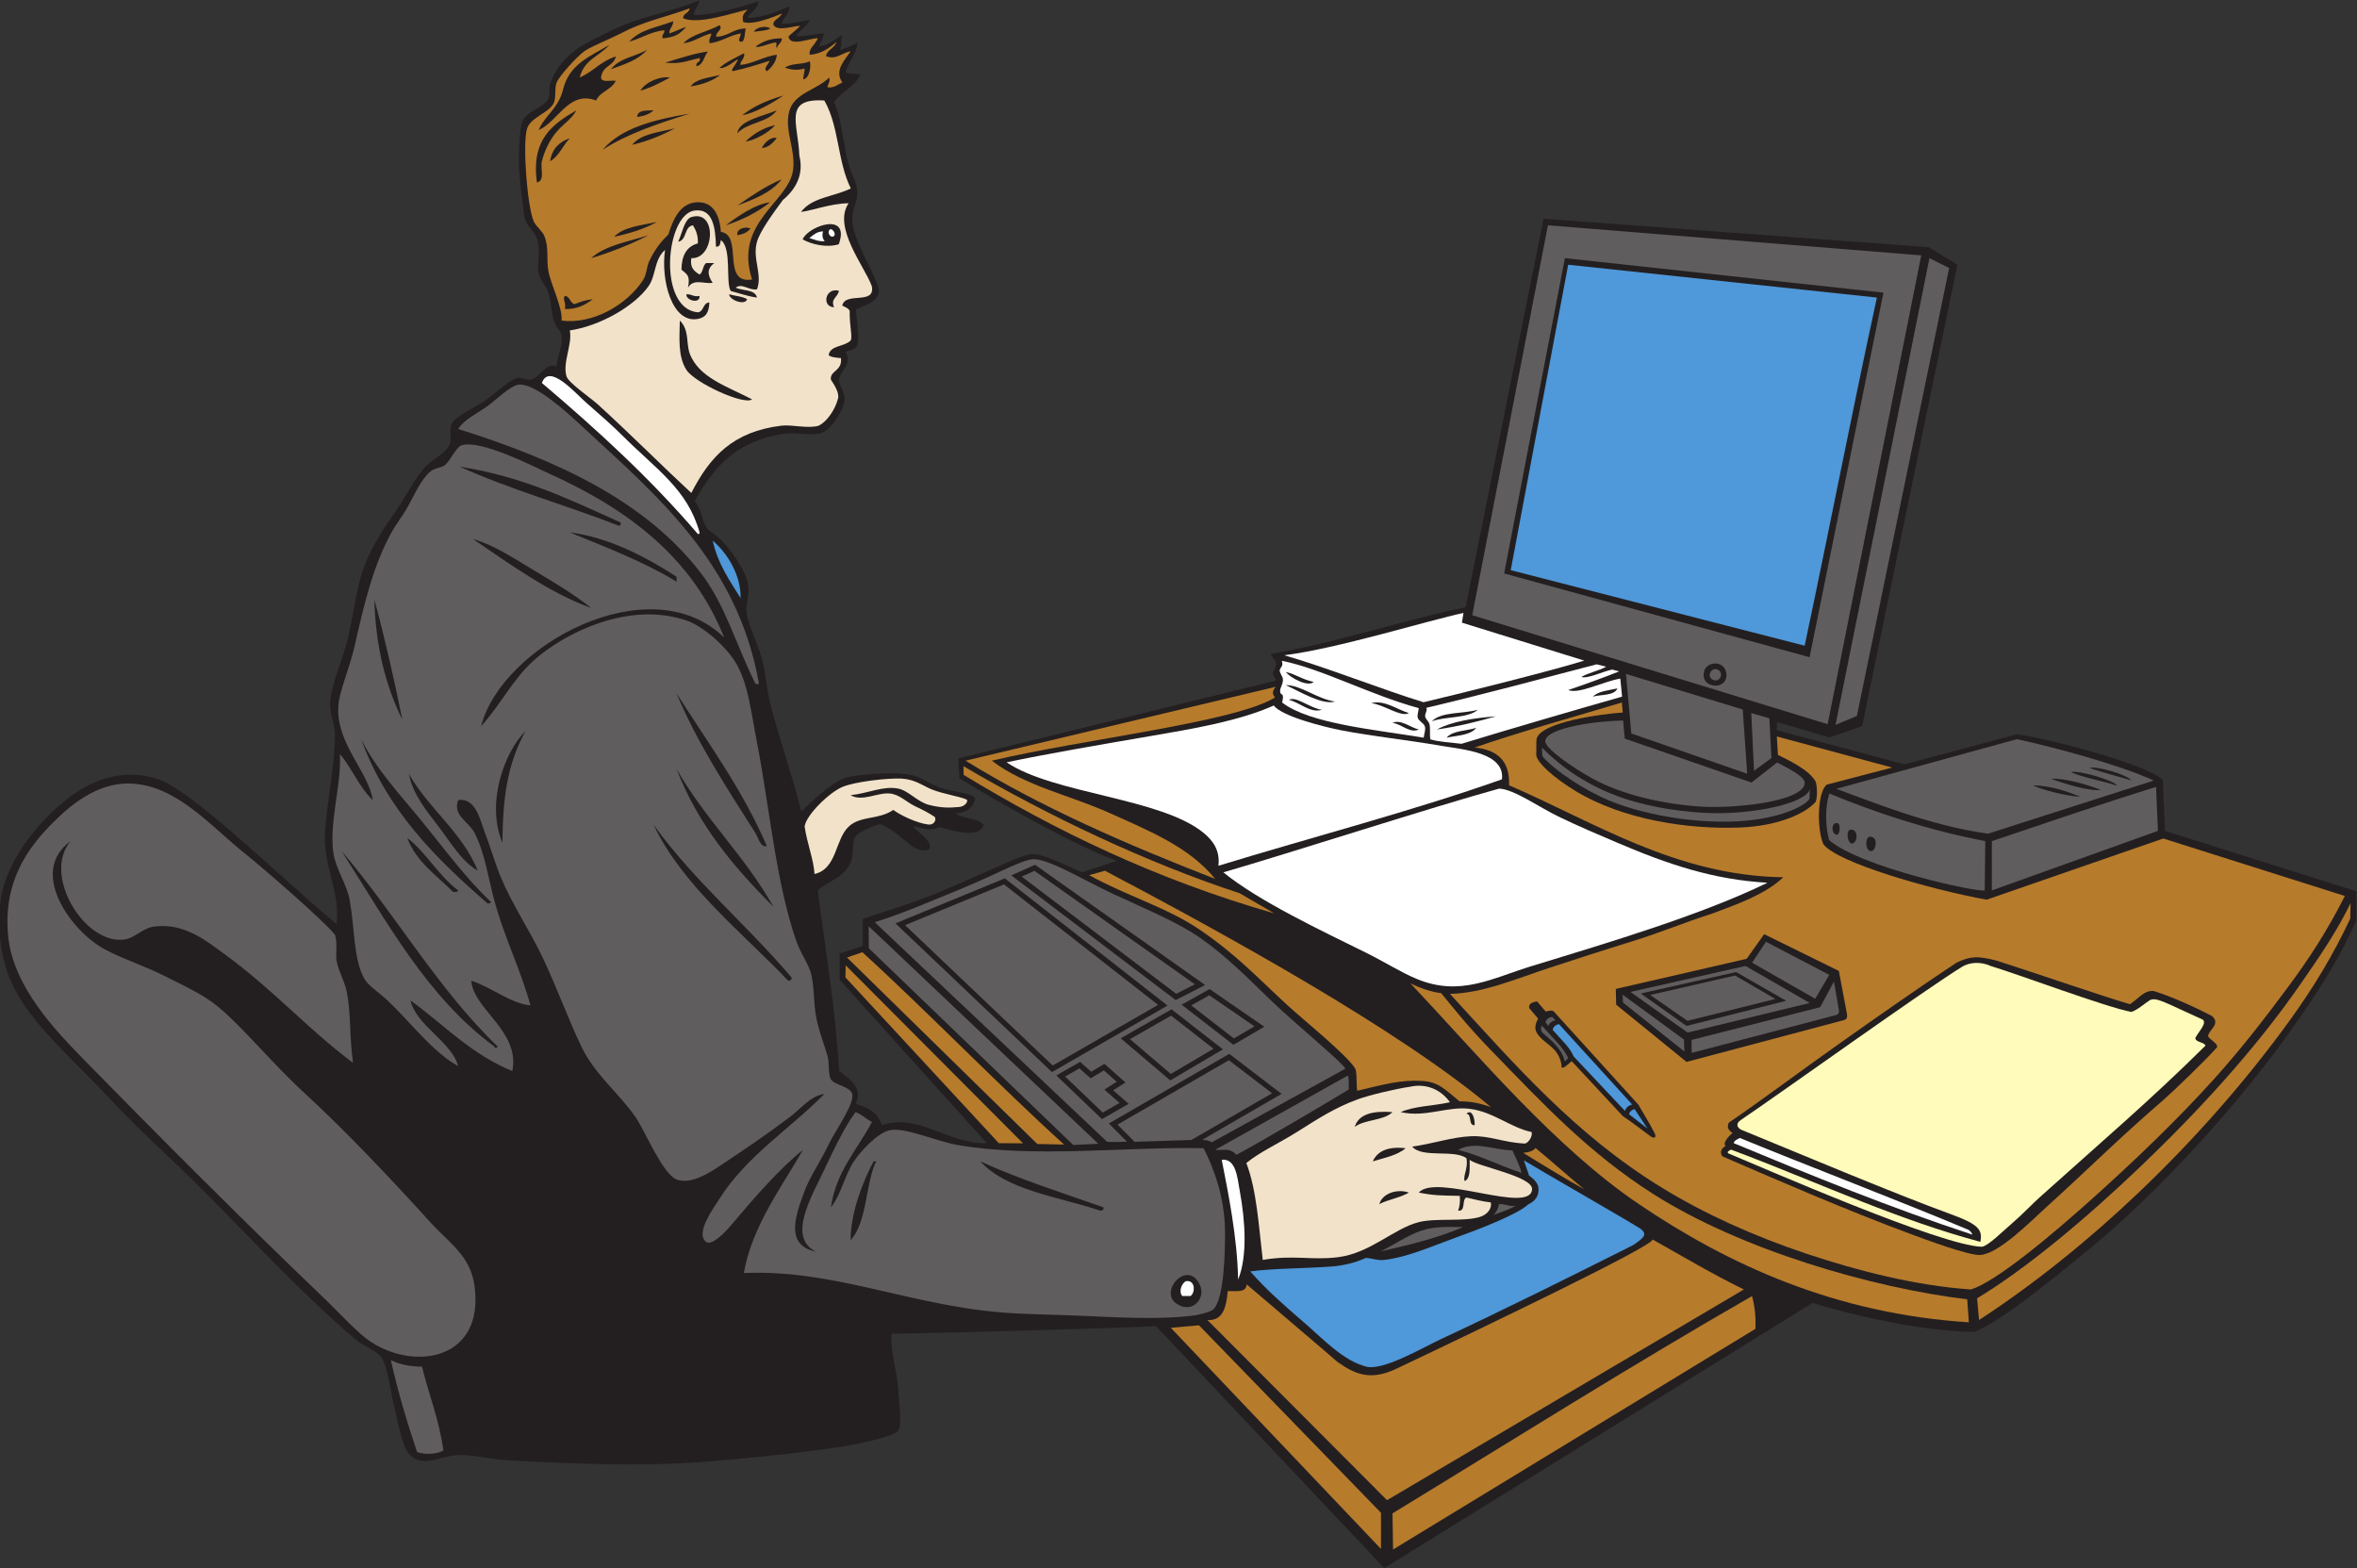 <?xml version="1.0" encoding="UTF-8" standalone="no"?>
<svg
   xmlns:dc="http://purl.org/dc/elements/1.1/"
   xmlns:cc="http://creativecommons.org/ns#"
   xmlns:rdf="http://www.w3.org/1999/02/22-rdf-syntax-ns#"
   xmlns:svg="http://www.w3.org/2000/svg"
   xmlns="http://www.w3.org/2000/svg"
   viewBox="0 0 1034.213 688.013"
   height="688.013"
   width="1034.213"
   xml:space="preserve"
   id="svg2"
   version="1.1"><rect x="0" y="0" width="1034.213" height="688.013" fill="#333333" stroke="none"/><defs
     id="defs6" /><g
     transform="matrix(1.333,0,0,-1.333,0,688.013)"
     id="g10"><g
       transform="scale(0.1)"
       id="g12"><path
         id="path14"
         style="fill:#231f20;fill-opacity:1;fill-rule:evenodd;stroke:none"
         d="M 5966.27,872.832 4556.62,0 3805.23,796.504 c -158.12,-7.82 -664.79,-21.524 -870.18,-25.242 -6.84,-48.274 17.49,-118.332 21.62,-183.789 2.56,-40.403 13.4,-113.039 0,-135.129 -10.94,-18.047 -133.98,-45.399 -194.58,-54.051 -156.4,-22.344 -299.1,-37.004 -448.65,-48.652 -203.6,-15.832 -423.2,-6.368 -643.22,5.41 -60.41,3.242 -123.36,21.758 -172.96,16.219 -49.21,-5.497 -111.56,-41.59 -151.35,5.402 -24.37,28.769 -35.49,104.824 -48.65,156.758 -13.08,51.59 -19.31,127.91 -43.24,162.156 -13,18.586 -59.3,36.25 -86.48,59.453 C 988.691,907.727 827.578,1084.19 659.441,1252.32 562.02,1349.75 459.063,1440.31 367.559,1538.8 272.754,1640.85 166.387,1734.11 91.891,1836.09 31.438,1918.86 -13.141,2021.93 0,2182.03 c 10.785,131.45 116.859,266.44 216.211,345.93 74.949,59.99 186.289,112.74 314.828,64.86 124.777,-53.43 408.774,-334.94 577.031,-473 11.95,112.89 -47.61,194.5 -37.83,310.84 8.94,106.33 32.94,222.64 32.43,313.52 -0.19,34.68 -18.25,68.02 -16.21,102.69 3.78,64.55 42.49,144.15 59.45,216.21 17.93,76.18 26.51,156.92 48.65,221.62 20.8,60.74 56.93,121.43 97.3,178.37 43.68,61.63 74.47,125.52 108.1,162.16 22.18,24.16 69.26,43.38 81.08,75.68 6.11,16.7 -1.97,50.22 5.4,64.85 13.4,26.58 71.06,51.25 108.11,75.68 35.13,23.16 75.24,66.1 108.11,75.67 14.46,4.21 28.44,-7.65 43.23,-5.4 33.42,5.06 50,60.25 86.49,43.24 1.41,32.2 21.03,66.51 16.22,102.7 -2.04,15.31 -13.67,19.26 -21.62,37.83 -12.66,29.52 -11.68,73.35 -21.63,102.7 -7.53,22.23 -28.28,41.84 -32.43,64.87 -6.26,34.7 7.98,76.27 -5.4,113.5 -10.21,28.4 -39.46,41.01 -43.24,81.08 -4.48,47.26 -15.96,120.96 -16.22,167.57 -0.24,43.69 2.27,110.91 10.81,135.13 12.4,35.16 73.2,48.25 86.48,75.68 6.08,12.53 0.8,34.63 5.41,48.64 17.46,53.19 52.87,87.61 81.12,110.09 28.24,22.48 72.91,42.14 112.48,62.13 100.67,50.86 181.73,57.66 298.05,103.19 -1.09,-15.4 -19.66,-32.22 -17.99,-48.65 74.31,3.16 151.07,26.4 211.65,45.09 1.62,-24.31 -35.84,-41.99 -33.24,-54.05 48.42,0.23 101.24,23.26 135.24,37.91 0.63,-27.65 -19.6,-36.27 -25.25,-57.64 30.38,0.25 66.03,8.31 91.56,13.41 -4.36,-21.16 -39.72,-38.75 -42.93,-53.94 33.15,-0.8 64.07,7.53 90.6,9.84 -2.3,-17.08 -10.24,-28.85 -16.76,-43.28 32.75,3.29 57.66,25.3 75.68,37.87 -0.46,-10.18 -0.94,-27.62 -5.26,-50.27 35.38,14.25 37.34,13.13 57.57,25.17 -7.09,-45.16 -28.71,-57.64 -39.57,-99.03 21.36,-5.08 34.77,-4.79 48.64,-5.41 -17.48,-41.97 -62.71,-56.2 -86.48,-91.88 20.21,-44.95 25.04,-98.22 37.84,-162.16 13.43,-80.59 40.98,-96.88 37.86,-141.52 -0.19,-27.18 -18.25,-48.7 -15.86,-90.65 3.47,-63.69 90.52,-198.3 87.67,-228.14 -3.35,-37.93 -52.81,-47.28 -75.67,-59.46 2.13,-42.47 12.85,-97.8 3.33,-119.52 -5.71,-13.03 -19.95,-14.26 -37.33,-20.16 23.07,-43.79 -19.62,-63.17 -21.62,-91.88 -1.23,-17.5 17.06,-37.51 18.25,-61.5 1.37,-27.58 -43.16,-112.12 -87.8,-116.88 -36.27,-3.86 -80.08,5.42 -114.24,0 -151.74,-24.08 -225.84,-103.37 -291.88,-221.62 25.41,-27.41 20.88,-63.33 43.24,-91.87 14.15,-14.23 30.89,-20.63 47.95,-39.42 35,-38.53 82.78,-103.72 86.12,-153.78 1.55,-22.98 -7.09,-49.96 -6.62,-75.67 0.67,-35.01 37.34,-107.11 50.93,-158.16 12.98,-48.77 16.17,-102.58 27.02,-145.94 26.48,-105.78 75.29,-245.38 102.71,-356.74 52.28,51.46 113.1,106.55 161.57,115.34 47,8.53 151.64,16.9 205.98,3.58 31.62,-7.76 63.84,-33.49 98.93,-43.25 41.08,-11.42 92.73,-14.93 106.47,-32.43 -7.6,-30.23 -28.17,-47.5 -64.86,-48.64 23.51,-19.74 71.98,-14.5 91.88,-37.84 -10.57,-42.03 -82.59,-26.68 -145.51,-7.22 -31.87,-18.92 -64.52,1.2 -86.91,1.81 15.77,-20.65 65.59,-47.27 54.06,-75.68 -54.97,-19.43 -80.08,47.65 -160.42,82.72 -13,0.89 -75.69,-27.63 -82.82,-39.48 -13.75,-22.81 -3.23,-57.09 -16.22,-86.48 -22.63,-51.22 -72.08,-59.81 -108.1,-91.88 25.37,-196.25 58.14,-385.09 70.27,-594.59 33.02,-23.3 80.79,-56.36 54.05,-108.09 41.77,-10.48 74.51,-29.99 86.48,-70.27 118.95,42.05 214.98,-61.35 345.93,-59.47 l -484.6,538.06 0.05,86.68 75.87,24.83 0.45,89.08 c 89.05,31.47 158.23,47.63 283.61,101.7 155.27,66.97 234.36,106.07 268.35,111.72 40.17,2.08 100.74,-30.45 169.78,-60.2 l 113.51,37.84 c -124.5,44.59 -378.19,185.31 -517.39,271.68 l -3.54,65.62 1045.05,255.97 c -2.88,15.64 -12.02,17.28 -9.79,25.85 2.23,8.57 10.62,16.27 10.22,29.63 -0.32,10.47 -10.67,17.61 -17.57,32.5 221.78,37.67 427.45,108.92 641.93,153.88 l 256.45,1278.32 1268.61,-93.74 93.52,-57.61 -313.51,-1518.87 -108.16,-37.22 -172.07,51.1 -1,-26.97 420.38,-112.41 368.94,98.48 c 67.79,-4.62 423.25,-94.44 481.45,-149.39 l 7.79,-168.21 629.76,-198.78 -0.1,-95.75 c -52.76,-118.32 -109.05,-207.97 -184.31,-317.42 -198.32,-288.46 -476.05,-584.38 -688.15,-758.62 -156.02,-128.186 -290.57,-237.553 -383.6,-278.217 -174.29,0.812 -408.5,56.094 -534.21,95.039 v 0" /><path
         id="path16"
         style="fill:#b77b2c;fill-opacity:1;fill-rule:evenodd;stroke:none"
         d="m 7737.52,2189.05 -1.24,-51.22 c -55.27,-118.36 -120.77,-226.66 -198.35,-334 C 7394.99,1606.04 7223.61,1410.58 7036.7,1233.2 6871.78,1076.68 6694.75,934.23 6514.45,816.641 l -6.53,71.398 c 163.14,98.281 360.76,264.411 537.13,432.941 181.49,173.41 372.57,378.17 524.77,597.44 64.26,92.59 120.95,174.14 167.7,270.63 v 0" /><path
         id="path18"
         style="fill:#b77b2c;fill-opacity:1;fill-rule:evenodd;stroke:none"
         d="m 4772.84,1890.15 c 109.26,2.17 218.21,49.97 329.71,86.48 90.52,29.63 183.1,59.71 270.26,86.48 90.54,27.81 178.45,64.66 264.87,91.89 86.16,31.93 174.98,64.21 232.42,118.93 -354.74,4.98 -626.07,183.86 -902.69,302.68 3.23,82.48 -41.15,117.39 -113.49,124.32 145.76,50.58 328.54,101.15 484.92,148.15 l 2.74,-32.89 c -66.16,-4.21 -272.95,-31.73 -283.62,-87.33 -1.55,-8.11 -0.25,-41.47 -1.21,-49.72 -1.34,-25.43 57.45,-77.55 129.43,-121.32 154.21,-93.75 369.5,-127.47 544.78,-119.99 112.63,4.81 204.33,40.21 243.61,82.1 7.21,3.92 8.89,51.46 1.52,69.89 -22.52,38.6 -88.36,69.27 -123.68,86.88 l -3.52,60.69 379.55,-102.39 -215.15,-56.15 c -30.52,-23.01 -33.78,-142.72 -11.66,-195.45 42.37,-60.24 352.33,-149.87 537.88,-183.25 l 581.34,201.35 597.74,-189.14 c -56.75,-112.16 -115.72,-203.87 -189.55,-303.12 -77.77,-104.56 -152.32,-200.74 -239.14,-297.25 -118.97,-132.23 -253.84,-261.51 -386.15,-381.04 -159.37,-143.99 -336.55,-289.505 -416,-313.751 -180.66,12.293 -371.1,60.711 -542.78,118.111 -174.25,58.28 -336.4,132.03 -474.85,217.01 -285.14,175.02 -480.01,401.09 -697.28,637.83 z m 1522.09,-792.48 c 41.26,-15.26 185.71,-69.46 223.8,-66.96 61.48,4.04 169.43,114.29 216.32,156.72 140.72,127.28 240.53,228.04 383.77,351.33 35.51,30.87 142.63,134.4 176.13,172.39 15.42,11.71 -27.57,31.07 -26.52,40.6 2.23,20.24 42.5,39.12 12.84,65.49 -41.3,21.87 -126.88,62.36 -191.66,82.26 -31.57,2.68 -45.73,-21.28 -78.48,-43.43 -88.96,25.94 -344.65,113.75 -439.22,143.56 -61.49,15.92 -86.02,15.15 -132.12,-7.08 -116.09,-76.66 -251.63,-171.77 -384.54,-265.66 -132.94,-93.87 -258.81,-188.77 -364.48,-260.57 -9.06,-18.33 3.3,-28.53 12.34,-33.78 -21.22,-17.9 -32.33,-37.81 -22.29,-42.19 -18.36,-12 -18.62,-22.6 -11.63,-34.86 183.12,-79.24 409.52,-177.81 625.74,-257.82 z m -975.05,756.98 231.77,-188.51 c 172.38,45.79 344.76,91.56 517.13,137.33 11.47,2.57 12.02,10.58 11.03,19.37 l -26.86,142.84 -245.85,120.91 -57.7,-81.11 -430.64,-99.12 1.12,-51.71 z m -205.62,-22.13 c -6.24,4.77 -19.27,1.09 -26.15,-0.66 l -28.59,33.5 c -7.91,-1.83 -29.68,-3.9 -25.68,-22.3 l 29.09,-34.3 c -7.85,-14.31 -12.83,-30.27 -5.2,-45.21 10.48,-20.48 38.05,-37.05 55.1,-53.73 15.04,-14.72 27.35,-37.58 27.53,-62.13 7.58,-2.24 10.85,2.17 33.18,20.9 l 168.59,-181.06 c 26.83,-17.93 56.39,-40.27 92.43,-67.24 11.83,-7.38 18.99,-2.4 11.49,12.13 -17.36,34.2 -36.75,64.25 -53.32,93.38 l -278.47,306.72 v 0" /><path
         id="path20"
         style="fill:#fffbba;fill-opacity:1;fill-rule:evenodd;stroke:none"
         d="m 7259.76,1719.82 c -173.24,-172.5 -354.27,-327.26 -546.45,-499.93 -24.14,-21.69 -55.65,-55.3 -91.87,-86.48 -30.24,-26.02 -76.42,-72.24 -97.31,-75.66 -132.59,2.4 -720.27,259.7 -834.1,307.05 -7.8,4.82 1.49,9.06 8.04,12.72 144.54,-54.04 287.24,-114.92 431.7,-171.49 127.46,-49.94 256.29,-96.51 388.96,-132.08 7.36,38.76 -3.24,56.99 -98.5,91.52 -183.59,66.55 -512.84,205.62 -686.09,276.33 -15.46,6.31 -22.37,20.54 -4.48,32.72 140.82,95.45 617.68,437.54 731.12,506.06 22.85,12.89 58.14,17.42 94.3,0.45 80.66,-23.61 380.03,-135.76 460.94,-150.35 22.41,8.09 39.99,25.45 61.08,38.97 22.23,10.15 49.93,-8.65 174.15,-64.53 14.32,-11.94 -16.27,-42.15 -25.05,-60.4 1.62,-14.6 29.27,-12.96 33.56,-24.9 v 0" /><path
         id="path22"
         style="fill:#605d5e;fill-opacity:1;fill-rule:evenodd;stroke:none"
         d="m 7097.09,2571.2 6.23,-144.58 -546.76,-195.94 v 162.15 c 179.64,60.01 357.26,122.03 540.53,178.37 v 0" /><path
         id="path24"
         style="fill:#605d5e;fill-opacity:1;fill-rule:evenodd;stroke:none"
         d="m 7089.79,2592.3 -545.62,-174.88 c -191.97,25.68 -396.65,110.29 -499.31,147.64 l 594.16,163.43 c 124.66,-27.22 334.36,-83.19 450.77,-136.19 z m -211.52,41.05 c 46.43,-15.06 85.11,-25.37 137.75,-40.53 -15.91,19.67 -118.7,49.02 -137.75,40.53 z m -60.89,-13.46 c 38.2,-17.65 101.07,-28.06 151.38,-44.6 -6.8,16.85 -128.7,52.41 -151.38,44.6 z m -66.23,-21.66 c 37.74,-14.34 129.75,-43.18 163.56,-36.47 -45.05,17.39 -116.5,38.65 -163.56,36.47 z m -59.45,-21.62 c 22.82,-12.67 111.25,-36.46 156.75,-37.84 -44.86,17.47 -92.71,35.88 -156.75,37.84 v 0" /><path
         id="path26"
         style="fill:#605d5e;fill-opacity:1;fill-rule:evenodd;stroke:none"
         d="m 6533.05,2230.68 c -18.91,-7.89 -408.11,75.52 -512.14,165.65 -11.78,43.53 -14.54,103.94 0.54,153.25 154.85,-63.85 323.64,-119.95 513.49,-156.75 l -1.89,-162.15 z m -371.07,129.72 c 11.08,2.98 18.23,34.38 5.41,43.24 -31.34,21.67 -31.15,-50.14 -5.41,-43.24 z m -70.26,70.26 c -18.95,-1.66 -8.52,-58.65 10.81,-43.24 14.09,11.24 11.63,45.21 -10.81,43.24 z m -48.65,21.64 c -17.27,-4 -13.42,-40.86 5.4,-37.85 7.83,1.26 13.26,42.15 -5.4,37.85 v 0" /><path
         id="path28"
         style="fill:#ffffff;fill-opacity:1;fill-rule:evenodd;stroke:none"
         d="m 6479.77,1113.32 c 6.77,-4.08 11.9,-11.92 12.5,-15.57 -268.14,87.85 -527.16,193.65 -785.41,301 1.94,9.15 10.15,11.43 20.07,17.16 220.86,-90.97 534.29,-210.38 752.84,-302.59 v 0" /><path
         id="path30"
         style="fill:#b77b2c;fill-opacity:1;fill-rule:evenodd;stroke:none"
         d="m 6480.89,809.102 c -440.81,27.968 -793.28,190.656 -1086.45,389.168 -276.69,187.36 -524.11,485.03 -752.23,727.12 33.32,-17.4 73.43,-30 101.47,-32.74 37.09,-44.74 85.67,-107.22 164.37,-188.22 170.74,-175.71 320.97,-337.8 535.04,-473.73 288.8,-183.38 719.8,-308.423 1032.4,-345.934 l 5.4,-75.664 v 0" /><path
         id="path32"
         style="fill:#605d5e;fill-opacity:1;fill-rule:evenodd;stroke:none"
         d="m 6416.02,4279.26 -303.73,-1474.43 -70.28,-29.28 309.16,1536.15 64.85,-32.44 v 0" /><path
         id="path34"
         style="fill:#605d5e;fill-opacity:1;fill-rule:evenodd;stroke:none"
         d="m 6016.04,2777.73 -1169.86,358.7 249.18,1283.37 1228.78,-99 -308.1,-1543.07 z M 5151.2,4311.7 4951.21,3273.89 5956.59,2998.21 6199.81,4198.18 5151.2,4311.7 Z m 500.75,-1334.55 c -16.92,2.1 -39.49,-5.38 -43.41,-29.36 -4.77,-29.11 16.26,-42 35.85,-43.09 19.59,-1.09 37.77,9.59 38.61,33.26 0.61,17.39 -9.5,36.52 -31.05,39.19 v 0" /><path
         id="path36"
         style="fill:#4f98d9;fill-opacity:1;fill-rule:evenodd;stroke:none"
         d="M 6178.19,4181.97 C 6095.8,3803.12 6021.21,3416.46 5940.37,3036.05 l -967.54,248.65 189.18,1005.37 1016.18,-108.1 v 0" /><path
         id="path38"
         style="fill:#605d5e;fill-opacity:1;fill-rule:evenodd;stroke:none"
         d="m 5568.13,1738.53 423.23,107.67 45.59,84.44 15.91,-93.48 c 2.49,-9.99 -2.59,-15.72 -10.97,-17.22 l -473.37,-124.08 -0.39,42.67 v 0" /><path
         id="path40"
         style="fill:#605d5e;fill-opacity:1;fill-rule:evenodd;stroke:none"
         d="m 6021.45,1952.71 -46.34,-78.78 -207.72,118.9 45.62,68.72 208.44,-108.84 v 0" /><path
         id="path42"
         style="fill:#605d5e;fill-opacity:1;fill-rule:evenodd;stroke:none"
         d="m 5342.83,2789.86 5.4,-59.46 417.24,-144.72 84.42,66.07 c 36.04,-19.59 93.9,-46.69 90.75,-69.47 -8.49,-61.49 -240.59,-82.62 -340.76,-75.9 -129.29,8.67 -261.22,39.71 -356.78,91.86 -64.86,35.37 -157.75,99.26 -156.76,124.3 5.62,45.33 175.27,66.2 256.49,67.32 v 0" /><path
         id="path44"
         style="fill:#605d5e;fill-opacity:1;fill-rule:evenodd;stroke:none"
         d="m 5957.68,2563.41 -1.45,-30.25 c -5.31,-15.95 -66.54,-54.12 -178.85,-69.65 -149.72,-20.72 -349.77,8.52 -481.81,63.57 -74.96,31.25 -175,94.7 -218.68,145.22 l -1.36,28.63 c 73.76,-74.6 157.74,-126.17 248.94,-160.09 68.17,-25.35 173.56,-50.37 299.38,-55.45 131.95,-5.33 315.2,26.95 333.83,78.02 v 0" /><path
         id="path46"
         style="fill:#605d5e;fill-opacity:1;fill-rule:evenodd;stroke:none"
         d="m 5831.11,2666.46 -57.36,-42.01 -9.13,189.89 59.59,-17.21 6.9,-130.67 v 0" /><path
         id="path48"
         style="fill:#ffffff;fill-opacity:1;fill-rule:evenodd;stroke:none"
         d="m 5817.91,2255.92 c -216.27,-105.43 -516.09,-194.87 -774.8,-273.89 -132.45,-40.45 -235.94,-101.64 -378.38,-43.24 -52.55,21.54 -108.56,57.35 -167.56,86.5 -152.67,75.37 -354.27,170.5 -470.27,264.84 212.71,61.57 694.23,217.05 908.09,275.67 49.29,-2.46 130.69,-60.96 194.59,-91.88 69.65,-33.72 137.47,-62.07 194.59,-86.5 163.47,-69.88 315.49,-121.74 493.74,-131.5 v 0" /><path
         id="path50"
         style="fill:#b77b2c;fill-opacity:1;fill-rule:evenodd;stroke:none"
         d="M 5778.2,787.48 4585.58,61.387 4583.72,180.313 c 396.44,241.367 778.51,482.628 1183.67,715.265 8.01,-31.621 13.01,-66.269 10.81,-108.098 v 0" /><path
         id="path52"
         style="fill:#605d5e;fill-opacity:1;fill-rule:evenodd;stroke:none"
         d="m 5751.18,2614.72 -381.34,132.42 -17.59,195.97 384.31,-116.96 14.62,-211.43 v 0" /><path
         id="path54"
         style="fill:#b77b2c;fill-opacity:1;fill-rule:evenodd;stroke:none"
         d="M 5740.38,917.199 4565.66,223.625 3974.56,816.438 c 53.21,-2.786 62.09,45.996 66.79,95.351 31.24,0.703 60.41,-5.625 62.41,22.149 35.53,-30.774 274.48,-233.262 298.71,-255.247 57.82,-40.535 106.94,-61.953 189.33,-24.597 335.58,159.265 843.76,404.016 848.4,427.386 98.3,-54.85 190.5,-110.746 300.18,-164.281 v 0" /><path
         id="path56"
         style="fill:#605d5e;fill-opacity:1;fill-rule:evenodd;stroke:none"
         d="m 5655.91,2956.38 c 10.24,-5.91 11.16,-17.04 6.73,-25.11 -4.43,-8.09 -14.21,-13.12 -25.38,-6.86 -12.01,6.72 -11.35,19.89 -4.69,27.93 5.18,6.27 14,9.43 23.34,4.04 v 0" /><path
         id="path58"
         style="fill:#605d5e;fill-opacity:1;fill-rule:evenodd;stroke:none"
         d="m 5544.38,1700.37 -202.04,161.34 -0.96,25.55 201.73,-147.51 1.27,-39.38 v 0" /><path
         id="path60"
         style="fill:#4f98d9;fill-opacity:1;fill-rule:evenodd;stroke:none"
         d="m 5422.96,1446.72 -60.33,46.92 c -0.48,7.2 11.15,17.23 18.42,16.66 l 41.91,-63.58 v 0" /><path
         id="path62"
         style="fill:#4f98d9;fill-opacity:1;fill-rule:evenodd;stroke:none"
         d="m 4115.25,976.66 c 81.06,10.567 173.22,8.996 268.4,16.211 37.78,2.871 78.34,12.329 112.37,28.239 24.79,-1.9 38.53,-9.2 60.6,-6.63 76.4,8.96 151.65,43.23 227.03,70.28 80.39,28.85 210.75,78.77 246.38,112.21 23.79,11.4 34.38,27.22 34.47,49.48 0.08,18.96 -13.75,33.2 -30.96,45.21 l -17.54,50.6 c 44.23,-27.49 346.39,-200.47 383.84,-225.07 25.64,-19.29 9.16,-31 -23.69,-53.83 -197.3,-99.188 -430.5,-215.34 -630.34,-308.321 -59.68,-27.754 -192.65,-106.445 -248.64,-91.883 -77.09,20.039 -143.17,92.449 -205.41,145.946 -69.38,59.64 -122.88,106.984 -176.51,167.558 v 0" /><path
         id="path64"
         style="fill:#4f98d9;fill-opacity:1;fill-rule:evenodd;stroke:none"
         d="m 5372.81,1525.85 c -9.26,-1.42 -22.07,-10.24 -23.66,-21.26 l -169.11,179.51 c -12.99,29.96 -32.57,46.09 -68.91,87.12 0.69,9.61 9.76,17.55 20.53,19.32 l 241.15,-264.69 v 0" /><path
         id="path66"
         style="fill:#ffffff;fill-opacity:1;fill-rule:evenodd;stroke:none"
         d="m 4707.96,2727.95 c -2.25,15.34 0.86,35.95 -2.6,49.73 -2.68,10.71 -11.93,14.73 -14.15,25.52 -1.69,8.22 8.48,21.24 3.72,28.42 185.26,43.72 374.68,94.46 560.53,143.17 l 31.77,-7.88 c -25,-13.34 -56.59,-19.3 -81.98,-33.55 20.88,-7.29 73.75,19.51 101.9,24.19 l 22.61,-6.07 c -50.45,-20 -111.33,-42.11 -167.75,-61.36 36.64,-14.02 110.56,26.79 171.5,37.83 l 5.92,-59.45 c -131.87,-37.3 -391.15,-112.98 -528.5,-155.24 -40.08,4.32 -78.14,7.13 -102.97,14.69 z m 535.14,140.55 c 28.26,7.75 69.83,2.21 81.07,27.02 -29.63,-6.39 -62.95,-9.12 -81.07,-27.02 z m -513.5,-108.11 c 69.55,9.71 132.96,25.58 194.58,43.24 -73.39,-5.9 -142.62,-15.94 -194.58,-43.24 z m -16.22,27.02 c 46.33,16.73 117.26,8.85 151.35,37.84 -49,-14.07 -120.53,-5.59 -151.35,-37.84 z m 48.65,-54.04 c 35.76,7.46 78.59,7.88 97.29,32.42 -32.41,-10.83 -78.06,-8.42 -97.29,-32.42 v 0" /><path
         id="path68"
         style="fill:#ffffff;fill-opacity:1;fill-rule:evenodd;stroke:none"
         d="m 5214.84,2987.07 c -111.68,-35.11 -433.71,-114.62 -529,-137.02 -129.36,39.29 -325.43,116.8 -458.58,154.61 175.15,21.77 473.68,114.49 590.04,139.25 l -5.04,-32.02 402.58,-124.82 v 0" /><path
         id="path70"
         style="fill:#605d5e;fill-opacity:1;fill-rule:evenodd;stroke:none"
         d="m 5162.01,1679.34 c -3.78,-5.34 -7.69,-8.38 -11.16,-11.36 -5.09,20.61 -12.33,32.82 -25.97,49.4 -17.54,21.33 -42.97,39.89 -46.49,44.08 -8.04,9.57 -6.5,15.73 -3.63,24.46 52.03,-57.63 66.25,-67.64 87.25,-106.58 v 0" /><path
         id="path72"
         style="fill:#605d5e;fill-opacity:1;fill-rule:evenodd;stroke:none"
         d="m 5109.43,1813.94 10.48,-10.62 c -10.27,-2.35 -20.57,-9.22 -22.97,-18.89 l -9.89,12.5 c 3.55,9.59 10.18,16.35 22.38,17.01 v 0" /><path
         id="path74"
         style="fill:#f1e2c9;fill-opacity:1;fill-rule:evenodd;stroke:none"
         d="m 5019.05,1397.46 c -72.83,3.74 -115.16,26.77 -177.43,24.06 -62.26,-2.7 -125.87,-24.97 -193.1,-34.07 33.07,-38.98 135.75,-8.38 178.37,-37.83 7.27,-32.71 -12.69,-60.21 -5.41,-75.68 19.55,9.28 15.99,41.68 16.22,70.27 22.1,-21.89 208.02,-53.88 205.41,-97.28 -5.14,-84.52 -315.86,53.92 -372.97,-10.82 50.22,-10.18 77.73,-9.65 135.13,-10.81 1.66,-19.69 -0.86,-35.18 -5.41,-48.65 26.25,-2.82 10.91,35.93 27.03,43.24 27.86,-6.36 49.78,-12.64 80.45,-16.21 4.2,-19.41 -10.77,-39.45 -34.54,-47.24 -52.28,-17.15 -146.51,-3.3 -202.66,-17.63 -82.22,-20.96 -159.34,-101.75 -264.93,-115.28 -87.5,-11.23 -145.92,8.46 -248.58,-9.05 -13.33,111 -19.7,228.95 -54.05,318.92 44.45,36.7 105.23,63.46 167.56,102.71 67.47,42.48 124.22,79.7 198.88,106.84 39.12,14.22 121.27,33.85 174.36,41.85 50.21,10.86 99.08,-8.52 129.46,-51.4 -52.78,-12.09 -117.43,-12.29 -162.16,-32.43 81.96,-18.65 153.17,19.92 227.02,10.8 77.59,-9.57 136,-62.56 203.85,-76.42 4.47,-15.27 -12.28,-37.29 -22.5,-37.89 z m -192.16,98.11 c 19.84,-1.79 4.8,-38.45 27.03,-37.84 1.89,20.17 -8.54,55.97 -27.03,37.84 z m -286.49,-297.3 c 29.73,15.34 69.17,20.92 97.31,37.84 -40.21,13.69 -87.97,-3.51 -97.31,-37.84 z m -21.61,140.54 c 38.62,11.82 81.03,19.87 108.1,43.24 -57.01,6.56 -92.41,-8.5 -108.1,-43.24 z m -59.46,113.51 c 32.62,25.04 95.43,19.88 124.32,48.65 -62.19,4.54 -110.6,-4.72 -124.32,-48.65 v 0" /><path
         id="path76"
         style="fill:#605d5e;fill-opacity:1;fill-rule:evenodd;stroke:none"
         d="m 5008.7,1300.97 c -70.97,22.71 -134.03,56.8 -208.84,75.67 55.45,30.24 111.72,0.63 178.62,-1.96 9.23,-21.41 20.5,-40.77 30.22,-73.71 v 0" /><path
         id="path78"
         style="fill:#605d5e;fill-opacity:1;fill-rule:evenodd;stroke:none"
         d="m 4989.04,1192.87 c -15.58,-10.43 -49.91,-22.23 -73.94,-30.65 9.63,7.21 16.29,19.77 19.26,36.05 19.7,1.69 32.42,-9.64 54.68,-5.4 v 0" /><path
         id="path80"
         style="fill:#ffffff;fill-opacity:1;fill-rule:evenodd;stroke:none"
         d="m 4010.69,2311.75 c 5.74,49.63 -16.84,81.92 -48.64,108.11 -140.37,115.55 -494.16,128.01 -648.63,232.43 137.3,28.76 308.56,58.06 468.81,85.54 145.9,25.03 296.28,50.17 410.73,101.5 26.19,-35.92 166.9,-71.11 223.8,-82.05 102.49,-19.71 210.34,-30.53 329.05,-50.95 70.1,-12.05 208.23,-21.85 198.21,-110.02 -293.04,-104.01 -631.55,-192 -933.33,-284.56 v 0" /><path
         id="path82"
         style="fill:#b77b2c;fill-opacity:1;fill-rule:evenodd;stroke:none"
         d="m 4907.97,1517.19 c -38.2,14.05 -71.37,19.49 -103.3,19.01 -49.61,40.03 -68.62,63.93 -123.72,67.43 -67.18,4.27 -122.63,-10.58 -213.5,-32.47 -3.47,24.04 0,59.35 -6.53,73.42 -28.84,45.89 -170.2,159.64 -221.84,207.1 -103.55,95.19 -170.77,168.98 -291.78,250.91 -106.76,72.29 -241.91,111.27 -362.14,178.33 l 52.05,14.45 c 381.64,-201.24 965.01,-520.67 1270.76,-778.18 v 0" /><path
         id="path84"
         style="fill:#605d5e;fill-opacity:1;fill-rule:evenodd;stroke:none"
         d="m 4816.07,1122.6 c -81.58,-35.53 -176.21,-58.42 -271.55,-80.2 46.24,23.26 90.89,53.9 133.88,68.28 42.99,14.38 84.31,12.5 137.67,11.92 v 0" /><path
         id="path86"
         style="fill:#ffffff;fill-opacity:1;fill-rule:evenodd;stroke:none"
         d="m 4686.35,2733.37 c -160.75,26.62 -376.12,45.98 -465.98,115.75 8.49,35.94 -4.64,20.6 -6.48,34.89 -1.83,14.18 10.85,25.58 8.93,42.92 -0.87,7.99 -9.83,18.15 -10.44,27.38 -0.33,4.95 6.15,11.6 8.14,16.76 1.99,5.16 -0.49,10.35 -0.93,15.38 132.41,-26.48 292.15,-113.01 450.55,-155.79 -1.1,-12.91 -5.88,-23.01 -3.17,-32.12 2.99,-10 17.94,-16.22 22.52,-26.27 4.59,-10.06 -1.19,-23.95 -3.14,-38.9 z m -102.7,48.64 c 29.39,-3.15 57.72,-35.83 86.49,-21.62 -26.68,5.86 -58.84,34.7 -86.49,21.62 z m -70.26,64.86 c 41.74,-3.93 98.93,-47.95 124.32,-32.44 -37.85,10.86 -81.36,44.71 -124.32,32.44 z m -281.07,59.46 c 45.39,-20.39 119.63,-66.45 162.14,-54.05 -59.81,8.68 -111.33,54.38 -162.14,54.05 z m 10.81,-48.65 c 35.07,-8.22 70.4,-44.81 108.09,-32.43 -37.17,4.37 -87.28,47.02 -108.09,32.43 z m -10.81,91.89 c 15.52,-19.63 73.92,-50.92 91.88,-32.43 -35.25,6.19 -57.78,25.09 -91.88,32.43 v 0" /><path
         id="path88"
         style="fill:#b77b2c;fill-opacity:1;fill-rule:evenodd;stroke:none"
         d="m 4545.82,63.164 -691.88,727.871 92.7,8.293 599.18,-617.246 v -118.918 0" /><path
         id="path90"
         style="fill:#605d5e;fill-opacity:1;fill-rule:evenodd;stroke:none"
         d="m 4070.14,1360.43 c -24.46,24.5 -38.93,13.94 -70.26,16.21 l 437.09,244.84 c 4.8,-13.17 1.48,-37.07 3.03,-45.97 -83.09,-50.78 -292.64,-173.66 -369.86,-215.08 v 0" /><path
         id="path92"
         style="fill:#b77b2c;fill-opacity:1;fill-rule:evenodd;stroke:none"
         d="m 3264.73,2657.65 c 108.07,-83.06 258.04,-113.76 389.22,-172.92 130.6,-58.92 261.32,-111.63 345.93,-216.21 -290.49,113.1 -573.45,235.91 -821.59,389.17 l 1021.59,243.23 c -22.2,-22.56 1.19,-35.94 -3.96,-35.94 -135.21,-81.72 -633.56,-136.8 -931.19,-207.33 v 0" /><path
         id="path94"
         style="fill:#b77b2c;fill-opacity:1;fill-rule:evenodd;stroke:none"
         d="m 4194.47,2155 c -393.42,113.23 -722.25,273.38 -1022.57,456 l -0.37,28.45 c 274.36,-161.76 605.69,-319.03 909.21,-418.22 L 4194.47,2155 v 0" /><path
         id="path96"
         style="fill:#ffffff;fill-opacity:1;fill-rule:evenodd;stroke:none"
         d="m 4075.56,949.629 c -3.01,142.941 -33.18,287.521 -54.06,394.581 47.11,4.52 51.36,-58.19 59.46,-102.69 17.86,-98.27 26.05,-213.01 -5.4,-291.891 v 0" /><path
         id="path98"
         style="fill:#605d5e;fill-opacity:1;fill-rule:evenodd;stroke:none"
         d="m 2448.57,971.25 c 26.29,152.17 122.79,280.75 194.6,405.39 -73.26,-58.53 -154.85,-150.64 -232.43,-243.23 -18.65,-22.27 -66.27,-74.73 -86.48,-59.46 -37.15,28.06 25.73,112.61 43.24,140.54 89,141.95 234,232.07 345.94,345.94 -45.02,-5.46 -75.88,-47.27 -113.51,-75.67 -74.71,-56.4 -144.19,-103.49 -232.43,-162.17 -37.21,-24.74 -95.88,-60.82 -140.53,-43.24 -46.51,18.32 -103.88,160.63 -135.13,205.41 -56.45,80.85 -133.93,139.63 -178.38,232.42 -42.31,88.33 -76.64,184.14 -124.32,286.48 -41.84,89.79 -101.62,177 -140.54,270.27 -19.58,46.9 -35.26,102.88 -54.05,151.34 -13.96,36 -28.21,111.25 -86.49,102.69 -18.75,-50.86 34.08,-69.76 54.06,-108.1 33.02,-63.38 44.8,-146.72 64.86,-221.62 32.44,-121.14 89.84,-235.88 118.91,-345.94 -64.45,5.84 -127.82,59.56 -194.58,81.09 6.92,-94.98 161.4,-165.08 135.13,-297.3 -134.65,54.55 -225.6,152.78 -335.13,232.44 17.68,-81.72 136.47,-137.11 156.75,-216.21 -84.68,47.14 -155.12,142.83 -232.42,216.21 -25.2,23.9 -62.98,48.26 -75.68,70.26 -36.69,63.57 -32.24,167.78 -48.64,259.45 -9.3,52.01 -47.06,104.8 -54.06,156.76 -13.83,102.85 27.21,224.02 21.63,324.31 39.8,-46.68 63.58,-109.39 108.1,-151.35 -12.97,92.41 -119.82,183.96 -113.51,308.09 2.46,48.36 37.01,124.68 54.06,200 30.99,137.02 62.14,269.25 124.32,378.38 14.99,26.3 33.76,49.25 48.64,75.66 23.57,41.86 43.55,91.1 75.68,118.93 14.23,12.32 37.59,12.72 48.64,21.62 16.94,13.62 36.82,59.27 54.05,64.86 63.59,20.61 239.37,-70.68 286.48,-91.89 261.42,-117.72 473,-276.42 578.36,-540.53 -246.86,239.32 -733.98,-29.92 -799.97,-291.88 68.62,76.57 102.6,152.55 172.96,216.21 94.39,85.36 312.34,200.44 508.1,129.72 48.4,-17.48 129.26,-84.64 162.15,-145.94 37.62,-70.08 45.93,-157.55 64.87,-254.05 40.17,-204.61 62.54,-463.18 129.73,-654.03 14.74,-41.87 40.3,-74.58 48.65,-108.1 10.31,-41.48 7.55,-92.6 16.21,-140.55 8.41,-46.55 26.13,-87.79 37.83,-129.71 6.14,-21.96 1.47,-60.05 10.81,-75.68 11.85,-19.78 63.57,-23.04 70.28,-48.64 8.24,-31.47 -56.54,-121.89 -75.68,-162.17 -25.44,-53.5 -63.95,-110.75 -81.08,-156.74 -32.06,-86.08 -64.25,-178.75 37.84,-200 -96.71,46.44 -14.91,180.94 27.03,270.27 36.38,77.48 69.59,144.66 102.7,189.18 21.13,-7.69 34.92,-22.74 54.05,-32.43 -47.59,-91.15 -117.4,-160.07 -135.14,-281.08 34.35,43.07 44.56,104.02 75.68,151.35 20.65,31.39 77.49,94.37 118.92,102.69 50.06,10.07 151.81,-36.54 221.61,-48.64 256.29,-44.42 557.52,-4.91 810.79,-10.81 33.48,-66.22 69,-161.08 70.25,-270.26 0.84,-71.58 -2.98,-224.649 -37.82,-259.454 -10.85,-10.832 -52.07,-19.406 -70.27,-21.621 -111.46,-13.535 -248.23,-5.246 -367.55,0 -88.4,3.887 -177.41,4.148 -259.45,10.82 -305.45,24.774 -556.19,142.684 -848.64,129.715 z M 3875.56,868.547 c 51.37,-30.996 91.61,19.793 75.68,59.461 -38.01,94.602 -142.6,-19.07 -75.68,-59.461 z m -648.63,470.263 c 88.84,-96.74 255.61,-115.56 394.59,-162.16 6.59,0.62 12.8,1.62 10.81,10.81 -137.21,48.37 -278.22,92.94 -405.4,151.35 z M 2881,1333.4 c 5.68,0.3 4.25,6.93 -5.41,5.41 -37.49,-70.77 -75.34,-169.48 -75.67,-259.44 53.42,58.28 48.31,175.08 81.08,254.03 z m -286.48,599.99 c 6.59,0.61 12.8,1.61 10.81,10.81 -146.29,172.62 -320.53,317.28 -454.04,502.69 96,-201.33 289.35,-352.05 443.23,-513.5 z m -367.55,697.27 c 71.41,-186.23 190.43,-324.87 318.91,-454.04 -92.19,165.47 -225.92,289.4 -318.91,454.04 z m 0,248.65 c 66.58,-160.85 169.78,-318.63 259.45,-459.45 9.87,-15.49 16.19,-48.69 37.83,-43.24 -80.28,186.38 -193.75,339.56 -297.28,502.69 z m 0,383.76 c -98.12,64.06 -223.33,129.82 -351.34,145.95 121.3,-49.87 245.2,-97.13 351.34,-162.16 0,5.4 0,10.81 0,16.21 z m -713.5,362.16 c 164.95,-74.68 352.14,-127.14 524.31,-194.59 4.21,1.19 6.28,4.53 5.4,10.81 -163.91,73.92 -323.45,152.21 -529.71,183.78 z M 1756.7,3284.7 c -65.49,39.12 -131.72,83.53 -199.99,102.69 120.01,-81.79 253.8,-178.62 389.18,-227.01 -56.46,44.96 -123.54,85.09 -189.19,124.32 z M 1654,2387.42 c 0.62,158.01 19.3,265 75.68,367.56 -71.06,-70.84 -130.22,-239.47 -75.68,-367.56 z m -529.71,-27.02 c 149.16,-232.8 282.23,-481.72 502.69,-643.22 0.07,-5.46 9.48,-6.8 10.81,0 -196.7,188.87 -335.9,435.24 -513.5,643.22 z m 264.86,97.3 c -71.51,87.68 -150.28,170.6 -199.99,270.25 84.91,-233.99 245.66,-392.15 416.2,-540.52 4.19,1.21 10.66,0.15 10.81,5.41 -80.92,75.48 -153.06,174.15 -227.02,264.86 z m -43.24,156.75 c 13.68,-69.63 59.63,-123.68 97.29,-172.97 38.93,-50.94 76.11,-115.76 129.73,-145.93 -53.12,128.86 -161.25,202.69 -227.02,318.9 z m -5.41,-210.81 c 30.08,-79.82 96.59,-123.22 151.35,-178.37 6.36,0.84 15.35,-0.93 16.21,5.41 -64.91,48.59 -103.72,123.3 -167.56,172.96 z m -108.11,783.76 c 4.1,-158.05 38.53,-285.78 91.9,-394.58 -27.15,135.01 -57.4,266.92 -91.9,394.58 v 0" /><path
         id="path100"
         style="fill:#ffffff;fill-opacity:1;fill-rule:evenodd;stroke:none"
         d="m 3918.81,895.578 c -9.02,0 -18.03,0 -27.03,0 -13.29,15.985 -1.1,41.121 10.81,48.652 32.09,6.583 32.96,-37.179 16.22,-48.652 v 0" /><path
         id="path102"
         style="fill:#605d5e;fill-opacity:1;fill-rule:evenodd;stroke:none"
         d="m 2859.38,2112.82 756,-716.14 -82.79,-3.82 -672.73,647.41 -0.48,72.55 v 0" /><path
         id="path104"
         style="fill:#b77b2c;fill-opacity:1;fill-rule:evenodd;stroke:none"
         d="m 3502.61,1394.18 -88.13,1.77 -626.47,613.87 50.66,17.32 c 199.1,-180.81 462.21,-450.9 663.94,-632.96 v 0" /><path
         id="path106"
         style="fill:#b77b2c;fill-opacity:1;fill-rule:evenodd;stroke:none"
         d="m 3367.47,1398.26 -79.58,0.43 -504.96,545.7 0.78,39.68 583.76,-585.81 v 0" /><path
         id="path108"
         style="fill:#f1e2c9;fill-opacity:1;fill-rule:evenodd;stroke:none"
         d="m 3183.7,2527.96 c 1.52,-8.73 -10.02,-21.35 -26.63,-22.75 -35.02,-2.93 -57.09,-3.34 -97.69,6.54 -39.31,9.57 -68.87,47.46 -102.71,54.05 -50.23,9.79 -98.49,-15.79 -156.75,-21.62 38.18,-22.95 88.17,9.65 129.73,5.4 31.83,-3.24 54.26,-28.54 84.13,-42.61 25.63,-12.07 42.1,-20.36 63.33,-34.58 6.19,-11.69 -3.93,-27.1 -21.47,-24.9 -38.59,4.87 -91.52,30.51 -115.18,48.05 -48.99,-33.36 -106.42,-18.18 -145.94,-54.06 -46.26,-42.01 -38.7,-140.5 -113.51,-156.74 -2.31,47.14 -24.94,102.02 -32.44,156.74 5.68,38.23 81.03,111.39 124.32,129.72 40.86,17.3 148.47,29.74 194.09,27.49 43.91,-2.17 69.03,-22.47 98.13,-34.87 37.41,-15.95 110.78,-27.04 118.59,-35.86 v 0" /><path
         id="path110"
         style="fill:#f1e2c9;fill-opacity:1;fill-rule:evenodd;stroke:none"
         d="m 2772.55,4155.65 c 8.36,-5.17 19.24,-7.36 24.35,-17.22 -0.96,-53.33 11.65,-90.64 1.39,-99.8 -25.79,-19.97 -64.29,-14.29 -70.72,-45.64 5.73,-7.11 22.75,-8.63 40.64,-10.37 5.03,-43.23 -37.48,-40.89 -33.16,-70.91 10.85,-16.56 28.29,-42.88 23.52,-61.82 -10,-39.76 -38.57,-77.44 -63.28,-89.53 -34.28,-10.81 -88.82,4.01 -122.4,0 -159.26,-19.01 -235.55,-101.04 -297.28,-221.62 -92.19,85.28 -199.03,192.57 -308.09,291.89 -22.07,20.08 -96.25,70.71 -102.71,91.89 -13.89,45.51 20.01,105.5 10.82,151.34 97.85,14.1 212.46,79 259.44,145.94 24.7,35.19 17.57,87.22 54.05,118.92 -14.58,-99.99 23.3,-243.2 108.11,-227.02 24.84,4.74 36.24,18.73 37.83,54.05 -22.43,-0.98 -17.06,-29.77 -37.83,-32.43 -133.43,11.47 -107.13,322.47 -10.81,335.12 58.56,7.7 68.79,-52.35 70.28,-118.91 14.25,-1.65 13.93,11.29 16.21,21.62 36.95,-27.25 14.81,-138.57 32.43,-167.56 28.61,-7.42 54.64,-17.42 86.48,-21.62 -6.55,27.68 -46.8,21.67 -70.27,32.42 20.44,16.57 43.9,-9.94 70.27,-5.4 18.93,49.25 -16.13,100.31 0,156.76 10.4,36.38 56.87,99.02 85.36,137.49 42.92,35.97 69.25,83.47 54.05,145.94 -3.89,105.9 -54.14,189.59 82.21,181.42 49.23,-85.9 42.48,-199.12 87.17,-289.56 -57.02,-27.66 -127.72,-28.95 -164.01,-77.34 38.46,4.83 96.53,27.69 156.79,28.73 -53.51,-78.78 52.76,-207.89 76.45,-273.13 12.24,-63.01 -87.61,-17.01 -97.29,-63.65 z m -130.5,217.86 c 29.1,-16.3 77.67,-28.4 118.91,-16.21 39.69,109.36 -100.92,60.51 -118.91,16.21 z m 103.47,-223.27 c -12.1,28.49 10.69,30.11 16.21,54.05 -45.71,12.38 -57.91,-53.29 -16.21,-54.05 z m -475.31,-152.05 c -12.14,32.97 -0.49,77.03 -32.44,108.11 -0.88,-55.03 -7.21,-117.07 21.62,-162.17 27.38,-42.8 189.75,-117.45 216.22,-97.28 -79.5,41.92 -175.82,70.98 -205.4,151.34 z m 129.72,194.59 c 1.04,-18.95 52.61,-38.37 59.46,-16.22 -15.55,9.67 -40.1,10.35 -59.46,16.22 z m -75.67,102.7 c -11.31,-8.52 -9.5,-30.14 -21.62,-37.84 -16.41,10.62 -32.41,21.65 -27.03,54.06 77.28,-4.16 86.22,162.04 0,135.13 -22.59,-7.06 -30.04,-52.34 -43.23,-81.08 29.37,4.86 18.79,49.67 48.64,54.05 9.71,-15.51 17.24,-33.21 16.21,-59.46 -36.89,-9.95 -53.69,-40 -54.05,-86.48 21.06,-17.63 28.37,-20.27 21.62,-59.47 17.12,31.82 55.11,11.06 81.08,16.23 -17.06,24.73 -19.82,46.39 5.41,64.86 -9.02,0 -18.02,0 -27.03,0 z m -64.87,-102.7 c -2.48,-20.27 45.72,-33.18 43.25,-5.4 -20.38,-4.16 -25.84,6.58 -43.25,5.4 v 0" /><path
         id="path112"
         style="fill:#ffffff;fill-opacity:1;fill-rule:evenodd;stroke:none"
         d="m 2745.73,4385.08 c -10.15,-10.12 -24.92,10.22 -14.87,20.26 7.42,7.41 22.2,-12.94 14.87,-20.26 v 0" /><path
         id="path114"
         style="fill:#ffffff;fill-opacity:1;fill-rule:evenodd;stroke:none"
         d="m 2714.65,4367.5 c -22.83,-1.21 -32.19,5.61 -50.65,10.13 13.25,10.18 23.04,21.09 45.24,22.31 -4.92,-18.03 0.65,-26.07 5.41,-32.44 v 0" /><path
         id="path116"
         style="fill:#605d5e;fill-opacity:1;fill-rule:evenodd;stroke:none"
         d="m 2497.23,2917.14 c 0.23,-13.82 -4.02,-6.59 -10.81,-5.41 -64.32,128.56 -98.64,257.95 -178.38,362.16 -184.25,240.78 -477.36,373.79 -799.98,475.66 21.92,32.87 58.64,48.01 97.3,75.68 22.35,15.99 75.6,67.93 102.7,70.26 54.17,4.65 158.53,-91.76 205.4,-135.13 248.17,-229.65 511.71,-448.66 583.77,-843.22 v 0" /><path
         id="path118"
         style="fill:#4f98d9;fill-opacity:1;fill-rule:evenodd;stroke:none"
         d="m 2437.77,3192.81 c -36.09,57.6 -74.79,112.58 -91.89,189.18 49.04,-41.27 93.63,-115.06 91.89,-189.18 v 0" /><path
         id="path120"
         style="fill:#ffffff;fill-opacity:1;fill-rule:evenodd;stroke:none"
         d="m 2302.64,3409.02 c 0.99,-4.61 -2.11,-5.1 -5.41,-5.41 -155.27,181.66 -331.14,342.72 -513.5,497.28 23.62,66.64 109.06,-32.6 145.94,-64.85 45.86,-40.12 86.85,-76.04 118.92,-108.11 111.25,-111.25 214.62,-176.37 254.05,-318.91 v 0" /><path
         id="path122"
         style="fill:#605d5e;fill-opacity:1;fill-rule:evenodd;stroke:none"
         d="m 1162.13,1663.13 c -148.17,110.39 -263.931,242.03 -421.61,356.73 -61.754,44.94 -133.086,104.43 -232.422,91.9 -40.68,-5.14 -63.711,-39.51 -102.703,-43.24 -130.625,-12.48 -266.375,215 -172.973,324.31 -141.863,-102.4 4.379,-299.28 113.516,-356.74 62.867,-33.1 132.867,-55.23 194.585,-86.49 65.723,-33.29 129.325,-61.72 178.372,-102.71 85.187,-71.17 175.285,-183.82 281.078,-281.07 138.617,-127.41 283.107,-280.45 416.207,-427.01 64.48,-71.01 132.57,-110.27 145.94,-210.802 31.92,-240.176 -193.01,-279.852 -340.54,-183.778 -45.62,29.708 -103.59,95.458 -162.15,151.348 C 818.176,1125.8 517.48,1427.01 281.074,1668.53 180.766,1771.01 43.48,1914.13 27.027,2079.33 9.309,2257.2 90.137,2369.46 172.969,2452.3 c 50.5,50.49 144.386,137.88 264.851,129.72 148.336,-10.05 259.551,-143.39 364.918,-227.02 54.875,-43.55 262.772,-223.23 299.932,-270.27 9.21,-25.84 1.24,-63.27 5.4,-86.48 6.04,-33.65 25.33,-64.23 32.44,-97.29 15.76,-73.35 8.92,-150.3 21.62,-237.83 v 0" /><path
         id="path124"
         style="fill:#605d5e;fill-opacity:1;fill-rule:evenodd;stroke:none"
         d="m 1459.42,387.48 c -18.41,-12.683 -62.19,-14.941 -86.49,-5.398 -32.91,96.824 -62.49,196.961 -86.48,302.695 27.75,-13.703 61.13,-21.75 102.7,-21.621 22.49,-92.812 56.47,-174.16 70.27,-275.676 v 0" /><path
         id="path126"
         style="fill:#b77b2c;fill-opacity:1;fill-rule:evenodd;stroke:none"
         d="m 5214.94,1246.85 c -54.6,30.1 -140.35,82.39 -201.05,120.04 18.1,1.72 31.59,5.26 40.76,15.9 53.26,-44.04 106.74,-92.2 160.29,-135.94 v 0" /><path
         id="path128"
         style="fill:#b77b2c;fill-opacity:1;fill-rule:evenodd;stroke:none"
         d="m 2475.61,4241.43 c -103.02,-16.54 -27.34,145.62 -102.7,156.75 -3.84,55.86 -25.93,101.21 -81.08,97.29 -52.87,-3.75 -75.6,-54.12 -91.89,-105.96 -24.8,-23.93 -44.04,-48.96 -62.11,-85.94 -10.04,-20.56 -8.28,-44.64 -21.62,-64.86 -52.6,-79.75 -163.24,-145.53 -267.61,-132.56 3.83,42.35 -35.46,118.99 -43.32,162.46 -8,44.23 3.03,73.45 -13.49,116.08 -6.02,15.5 -27.63,31.62 -35.16,48.68 -21.1,47.81 -37.22,257.66 -21.54,305.34 11.74,35.73 69.7,50.91 86.48,81.08 10.71,19.25 2.39,50.2 10.81,70.26 9.3,22.2 67.45,86.12 91.83,103.33 20.42,14.41 88.11,41.69 117.55,57.23 79.37,41.84 136.4,49.93 228.26,83.24 -1.63,-16.38 -20.85,-15.18 -21.62,-32.43 49.78,-22.1 162.02,17.05 212.95,28.6 -18.27,-16.55 -17.91,-25.08 -15.13,-40.9 31.43,-11.95 101.65,17.07 127.96,27.86 -9.37,-18.49 -32.97,-21.87 -27.56,-38.61 13.59,-21.08 63.43,-2.71 87.14,-1.87 -13.82,-15.93 -32.05,-27.05 -38.49,-35.96 6.88,-33.67 67.16,-5.34 96.95,-4.76 -11.02,-25.51 -30.7,-32.66 -26.68,-54.71 37.17,2.48 66.61,23.25 87.25,42.25 -4.33,-20.74 -29.6,-23.95 -33.95,-46.78 33.27,-13.13 51.54,10.51 81.08,16.21 -16.81,-26.94 -55.77,-62.95 -27.03,-102.7 -14.01,-5.8 -26.5,-18.57 -48.65,-16.25 -0.12,12.74 9.31,15.92 5.41,32.43 -42.56,-42.25 -117.22,-50.84 -132.33,-113.47 -15.19,-62.99 21.43,-120.38 13.41,-189.19 -12.51,-107.44 -196.82,-172.4 -135.12,-362.14 z m 59.45,254.04 c -47.65,-5.07 -105.77,-45.22 -145.93,-75.67 55.63,18.24 104.48,43.26 145.93,75.67 z m 130.48,463.98 c -29.27,-12.16 -56.73,-4.4 -81.83,-20.75 24.84,-8.44 41.31,-8.82 65,-3.05 0,-9.01 -4.79,-26.65 -4.79,-35.65 21.9,3.53 26.38,46.52 21.62,59.45 z m -178.37,48.65 c 10.49,-5.96 47.99,11.86 64.31,13.34 9.79,0.88 -0.28,-10.24 5.95,-18.74 2.16,14.05 16.13,16.3 16.22,32.43 -38.49,0.65 -64.67,-11.01 -86.48,-27.03 z m -43.99,-226.15 c 38.91,6.7 97.86,38.65 135.12,64.87 -51.52,-15.14 -98.28,-35.04 -135.12,-64.87 z m -16.23,-297.29 c 56.08,21.41 112.18,42.78 145.94,86.49 -54.37,-23.1 -100.08,-54.86 -145.94,-86.49 z m 9.73,463.35 c -0.13,12.74 16.55,21.95 12.65,38.47 -27.69,-15.56 -58.43,-28.05 -81.08,-48.64 20.46,-4.25 49.29,23.66 61.71,28.66 -13.85,-28.84 -23.86,-31.7 -18.47,-39.48 41.55,8.9 83.79,21.91 121.79,34.36 -1.23,-8.41 -23.65,-27.15 -8.28,-34.36 15.31,13.53 29.03,28.63 32.43,54.05 -41.5,-4.22 -82.54,-31.46 -120.75,-33.06 z m -9.73,-225.52 c 32.26,36.22 101.99,34.96 129.73,75.67 -45.39,-19.5 -125.35,-33.16 -129.73,-75.67 z m 81.09,-48.65 c 24.52,2.5 35.84,18.21 48.64,32.43 -15.86,7.69 -41.76,-13.88 -48.64,-32.43 z m -54.06,21.63 c 26.04,2.87 76.43,28 97.3,54.05 -40.79,-9.66 -71.72,-29.18 -97.3,-54.05 z m 27.78,361.28 c 24.4,3.29 42.97,3.91 54.05,10.81 -14.94,10.99 -48.1,4.08 -54.05,-10.81 z m -54.81,-669.38 c 19.12,2.49 33.64,9.61 43.25,21.62 -11.36,7.41 -46.58,2.56 -43.25,-21.62 z m -69.51,653.17 c -0.86,17.73 24.17,23.83 10.81,37.83 -38.06,-21.39 -90,-28.92 -118.91,-59.46 36.82,4.62 58.33,24.55 91.88,32.44 0.12,-12.74 -9.31,-15.92 -5.4,-32.44 40.22,4.82 63.99,26.09 102.7,32.44 1.54,-9.42 -17.27,-29.02 5.4,-27.03 8.55,9.47 7.23,28.8 10.81,43.24 -41.47,0.03 -56.5,-26.37 -97.29,-27.02 z m -83.89,-163.59 c 38.9,6.15 72.04,18.05 97.29,37.84 -38.8,-9.59 -81.51,-13.15 -97.29,-37.84 z m -84.43,77.97 c 55.75,-5.29 72.05,7.11 114.26,15.35 4.03,-16.64 -14.83,-10.39 -10.81,-27.03 23.75,5.08 24.33,33.32 37.84,48.65 -40.52,-5.1 -92.89,-21.87 -141.29,-36.97 z m 13.86,96.37 c 0.75,19.07 12.37,21.05 13.12,40.13 -56.21,-21.27 -108.14,-26.63 -145.14,-67.1 43.93,11.92 66.39,31.34 115.81,37.77 2.21,-13.02 -9.88,-11.75 -5.41,-27.02 42.43,4.42 54.17,13.13 77.91,37.77 -20.57,-5.89 -30.43,-13.17 -56.29,-21.55 z m -219.25,-382.85 c 82,53.13 183.72,86.54 286.48,118.92 -115.62,-19.51 -224.23,-46.05 -286.48,-118.92 z m 97.29,16.22 c 52.56,12.29 98.02,31.72 140.54,54.05 -52.33,-12.54 -112.2,-17.53 -140.54,-54.05 z m 27.03,178.37 c 36.72,10.13 66.82,26.86 97.29,43.24 -33.13,5.02 -80.44,-14.77 -97.29,-43.24 z m -86.49,-481.07 c 51.92,11.15 99.92,26.22 140.54,48.65 -51.79,-11.27 -110.18,-15.94 -140.54,-48.65 z m 75.68,394.59 c 22.97,2.24 41,9.44 54.05,21.61 -24.38,-0.84 -52.33,1.88 -54.05,-21.61 z m -86.49,156.75 c 49.84,18.63 86.48,28.71 119.67,64 -44.32,-24.16 -89.19,-26.01 -119.67,-64 z m -64.86,-621.6 c 52.07,14.93 133.87,46.05 189.18,75.67 -66.7,-21.58 -143.18,-33.4 -189.18,-75.67 z m -37.84,594.57 c 15.94,59.74 61.74,67.87 98.04,107.24 -66.77,-38.67 -132.47,-65.19 -152.09,-145.08 -16,-65.1 -59.86,-85.86 -81.08,-135.13 64.1,27.15 98.71,131.43 189.19,97.3 13.42,29.81 51.25,35.22 64.86,64.86 -17.49,2.33 -46.75,-7.11 -48.65,10.81 6,40.85 38.32,33.64 49.39,69.41 -53.23,-17.04 -70.85,-47.95 -119.66,-69.41 z m -16.21,-745.92 c -16.76,3.06 -14.22,25.42 -32.43,27.03 -8.83,-8.75 4.82,-22.61 0,-43.25 42.25,-0.82 68.2,14.68 91.89,32.43 -22.61,-2.61 -41.95,-8.49 -59.46,-16.21 z m -124.32,399.98 c 28.17,8.38 10.32,46.13 16.21,70.27 8.35,34.24 26.03,70.8 48.78,97.23 22.76,26.44 50.57,42.76 64.73,70.33 -77.4,-45.11 -149.84,-95.2 -129.72,-237.83 z m 43.24,70.27 c 29.85,17 41.74,51.96 64.87,75.67 -35.02,-11.82 -58.71,-34.98 -64.87,-75.67 v 0" /><path
         id="path130"
         style="fill:#605d5e;fill-opacity:1;fill-rule:evenodd;stroke:none"
         d="m 3304.91,2250.37 507.04,-396.43 -346.72,-199.65 -486.08,462.02 325.76,134.06 v 0" /><path
         id="path132"
         style="fill:#605d5e;fill-opacity:1;fill-rule:evenodd;stroke:none"
         d="m 3854.86,1818.4 139.65,-108.84 -140.51,-82.96 -134.6,114.47 135.46,77.33 v 0" /><path
         id="path134"
         style="fill:#605d5e;fill-opacity:1;fill-rule:evenodd;stroke:none"
         d="m 3590.05,1612.13 43.47,26.14 42.3,-37.52 -40.59,-25.8 50.08,-43.77 -55.31,-31.67 -123.94,118.55 47.14,26.86 36.85,-32.79 v 0" /><path
         id="path136"
         style="fill:#605d5e;fill-opacity:1;fill-rule:evenodd;stroke:none"
         d="m 4045.1,1671.73 142.19,-108.76 -265.83,-153.79 -186.68,-5.96 -56.44,56.57 366.76,211.94 v 0" /><path
         id="path138"
         style="fill:#605d5e;fill-opacity:1;fill-rule:evenodd;stroke:none"
         d="m 3405.19,2294.96 528,-373.27 -61.37,-31.39 -508.77,385.94 42.14,18.72 v 0" /><path
         id="path140"
         style="fill:#605d5e;fill-opacity:1;fill-rule:evenodd;stroke:none"
         d="m 3980.66,1885.47 148.64,-102.31 -67.82,-39.65 -140.35,108.71 59.53,33.25 v 0" /><path
         id="path142"
         style="fill:#605d5e;fill-opacity:1;fill-rule:evenodd;stroke:none"
         d="m 2879.4,2126 c 91.6,28.72 170.51,63.26 276.42,106.6 132.17,54.09 211.36,101.98 249.48,100.78 55.98,-1.4 189.29,-85.22 281.08,-124.33 95.98,-45.13 190.21,-83.09 264.86,-135.13 88.53,-61.71 163.55,-139.23 232.42,-205.39 84.68,-81.36 236.04,-204.49 244.84,-224.69 l -440.17,-242.5 c -3.24,4.32 -14.72,7 -30.78,8.55 l 238.49,137.97 22.61,13.1 -20.77,15.89 -142.19,108.76 -9.24,7.07 -10.1,-5.84 -366.76,-211.95 -19.64,-11.34 16.02,-16.07 43.82,-43.91 c -24.78,-1 -48.09,-1.47 -65.16,-0.64 L 2879.4,2126 Z m 428.26,144.36 7.98,-6.25 507.05,-396.43 20.45,-15.99 -22.44,-12.93 -346.72,-199.65 -11.27,-6.49 -9.51,9.02 -486.08,462.02 -19.49,18.54 24.89,10.24 325.76,134.06 9.38,3.86 z m 99.5,44.6 8.08,-5.71 528,-373.27 23.62,-16.71 -25.73,-13.16 -61.37,-31.39 -9.78,-4.99 -8.75,6.63 -508.78,385.94 -23.58,17.89 27.14,12.05 42.14,18.72 9.01,4 z m 574.46,-408.97 8.95,-6.17 148.64,-102.31 22.58,-15.55 -23.67,-13.84 -67.82,-39.65 -10.2,-5.96 -9.28,7.19 -140.35,108.71 -20.88,16.16 23.07,12.89 59.53,33.25 9.43,5.28 z m -125.27,-66.64 9.25,-7.21 139.65,-108.85 20.21,-15.74 -22.06,-13.03 -140.51,-82.96 -10.71,-6.33 -9.45,8.04 -134.6,114.46 -18.99,16.15 21.65,12.36 135.46,77.33 10.1,5.78 z m -264.26,-205.64 32.48,19.53 10.94,6.58 9.57,-8.49 42.3,-37.52 17.36,-15.4 -19.55,-12.42 -20.89,-13.28 32.5,-28.4 18.46,-16.13 -21.26,-12.17 -55.32,-31.67 -11.34,-6.5 -9.45,9.03 -123.93,118.54 -16.93,16.2 20.42,11.62 47.14,26.87 10.89,6.2 9.35,-8.32 27.26,-24.27 v 0" /><path
         id="path144"
         style="fill:#605d5e;fill-opacity:1;fill-rule:evenodd;stroke:none"
         d="m 5431.86,1886.55 279.43,63.87 132.69,-77.12 -289.25,-71.84 -122.87,85.09 v 0" /><path
         id="path146"
         style="fill:#605d5e;fill-opacity:1;fill-rule:evenodd;stroke:none"
         d="m 5957.11,1860.16 -402.03,-97.39 -188.2,133.77 378.89,85.49 211.34,-121.87 z m -556.27,31.18 313.96,70.65 164.81,-94.65 -328.07,-82.7 -150.7,106.7 v 0" /></g></g></svg>